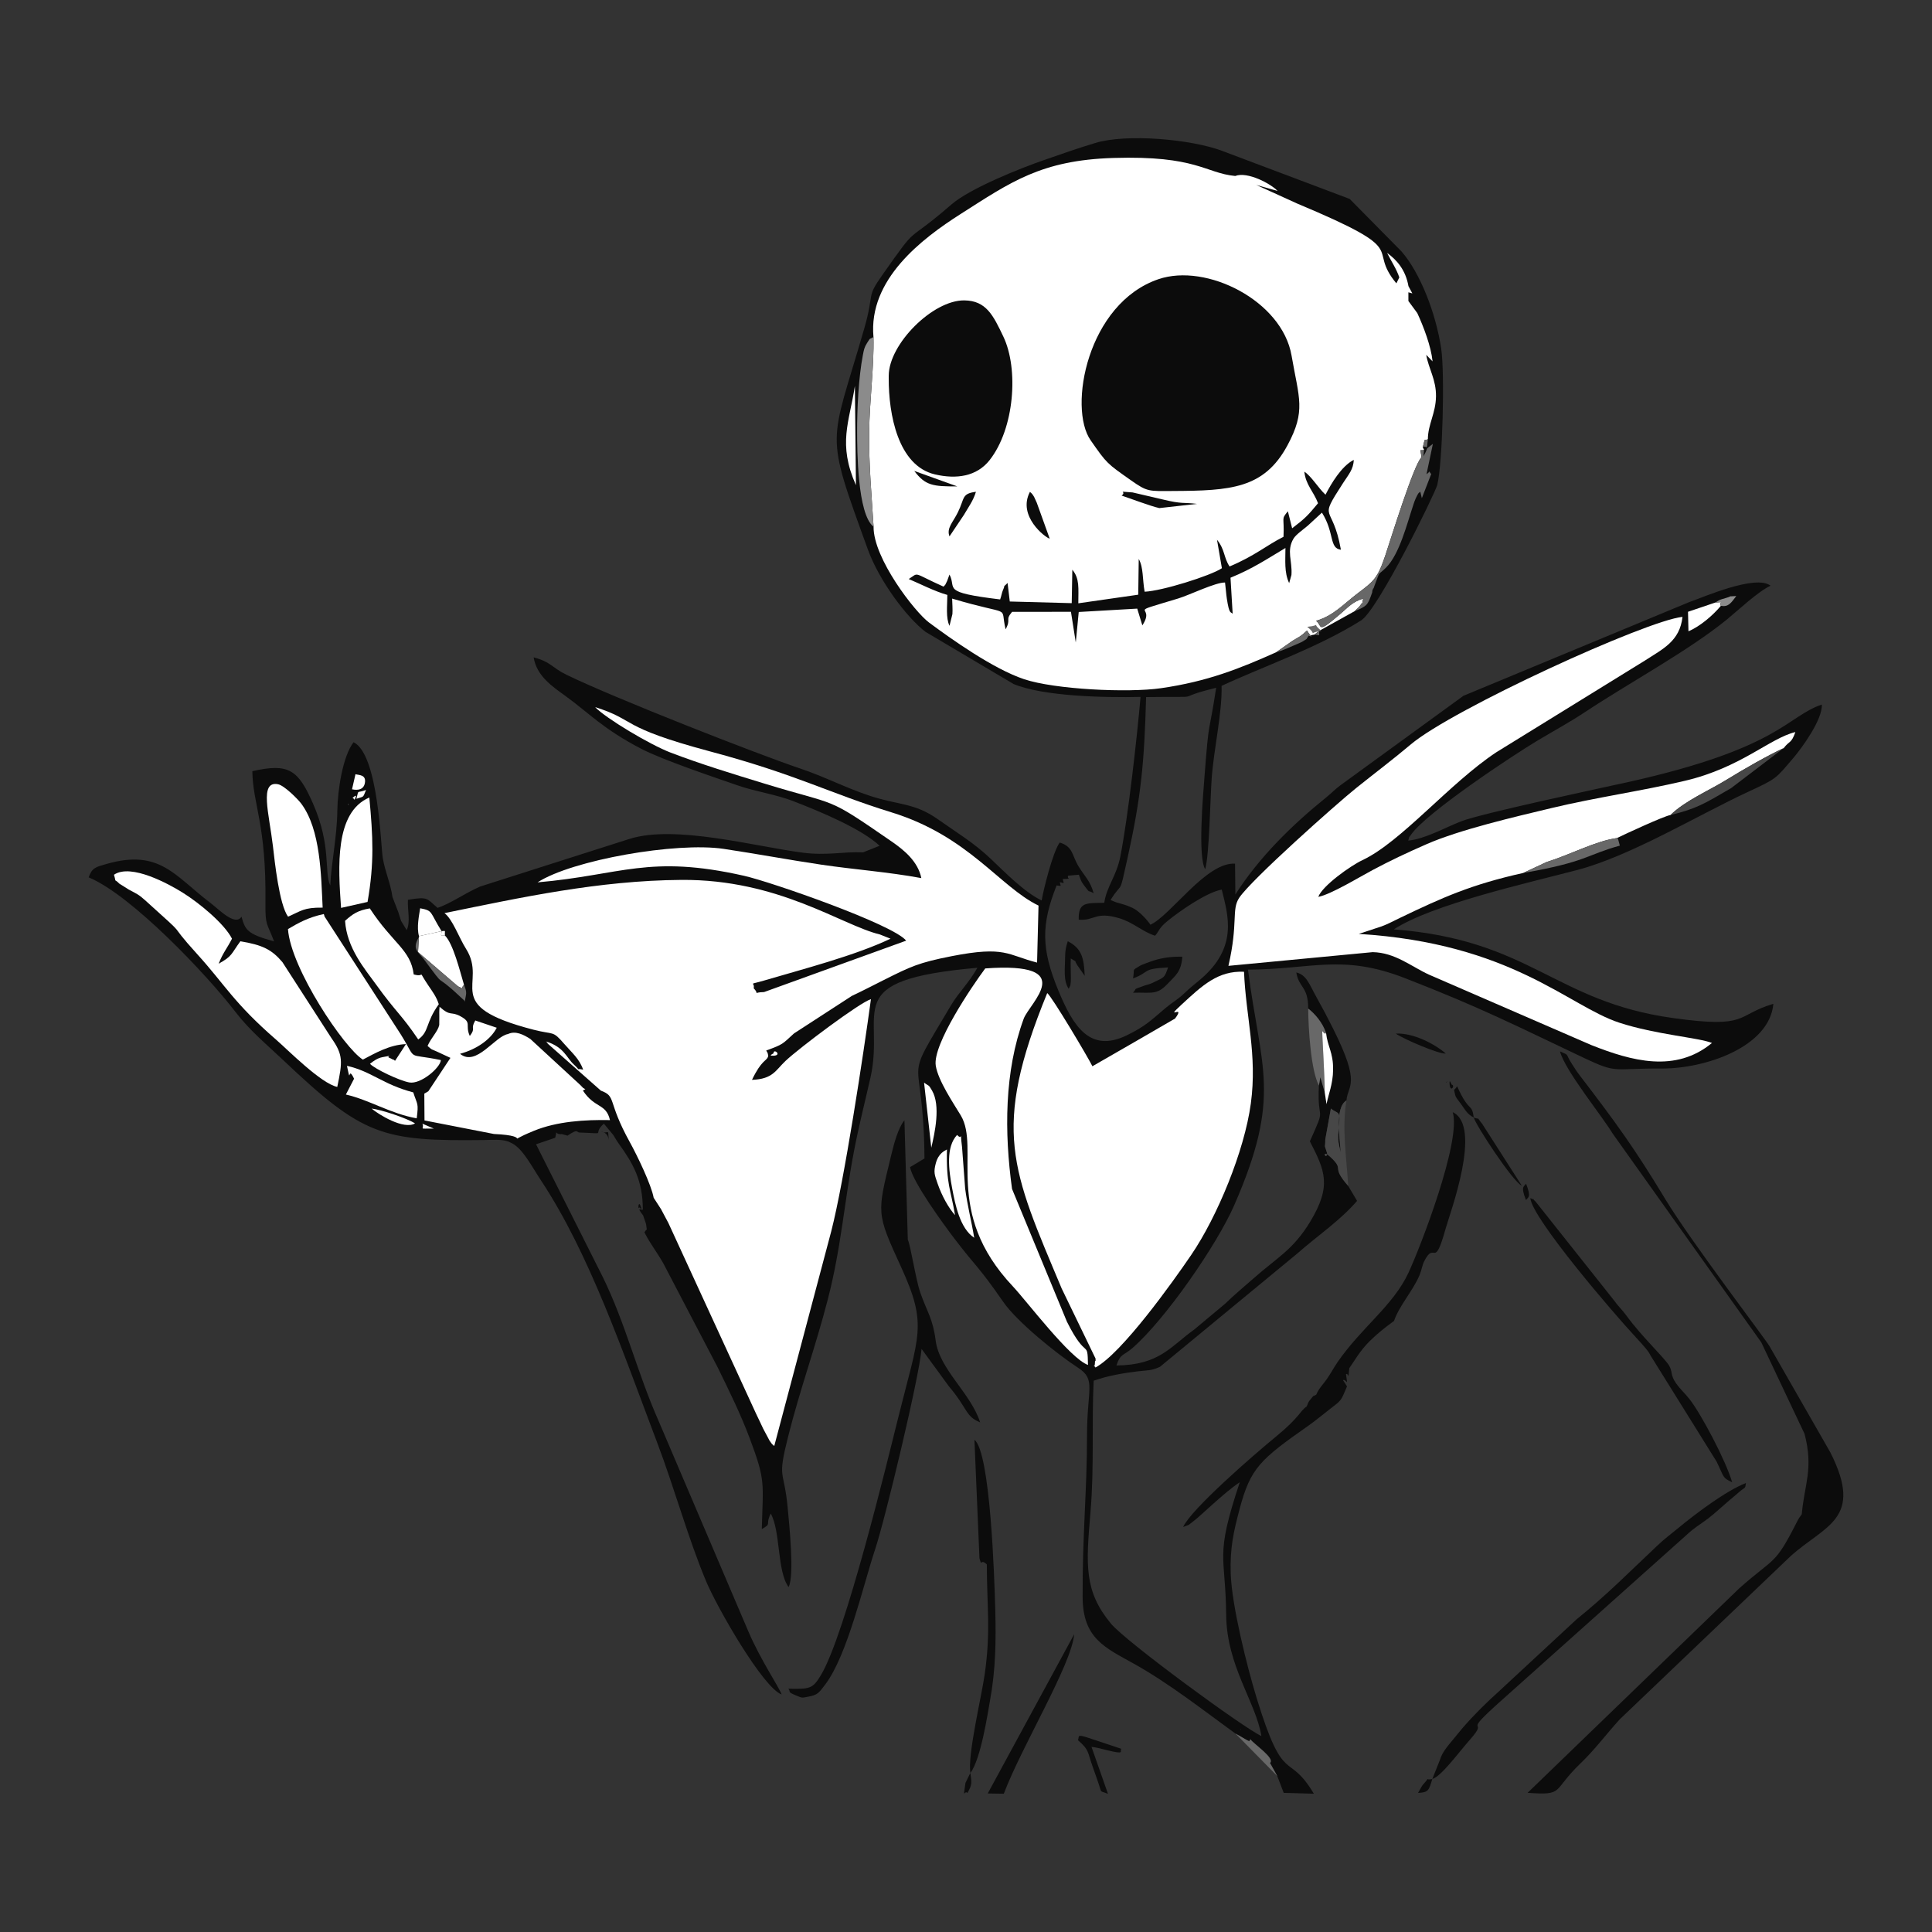 <?xml version="1.0" encoding="UTF-8"?>
<!DOCTYPE svg PUBLIC "-//W3C//DTD SVG 1.1//EN" "http://www.w3.org/Graphics/SVG/1.1/DTD/svg11.dtd">
<!-- Creator: CorelDRAW 2018 (64-Bit) -->
<svg xmlns="http://www.w3.org/2000/svg" xml:space="preserve" width="3.413in" height="3.413in" version="1.1" style="shape-rendering:geometricPrecision; text-rendering:geometricPrecision; image-rendering:optimizeQuality; fill-rule:evenodd; clip-rule:evenodd"
viewBox="0 0 3413.33 3413.33"
 xmlns:xlink="http://www.w3.org/1999/xlink">
 <rect x="0" y="0" width="3413.33" height="3413.33" fill="#333333" stroke="none"/>
 <defs>
  <style type="text/css">
   <![CDATA[
    .fil0 {fill:none}
    .fil6 {fill:#FEFEFE}
    .fil1 {fill:#0C0C0C}
    .fil5 {fill:#474747}
    .fil3 {fill:#686868}
    .fil4 {fill:#8B8B8B}
    .fil2 {fill:white}
   ]]>
  </style>
 </defs>
 <g id="Layer_x0020_1">
  <rect class="fil0" x="-0" y="-0" width="3413.33" height="3413.33"/>
  <g id="_2931444079504">
   <path class="fil1" d="M1866.73 1564.32c9.19,0.86 7.57,3.02 5.59,-5.81 9.1,1.94 7.3,3.66 5.15,-5.43 18.07,-1.17 7.04,0.66 9.55,-5.97l19.1 -1.73c2.95,7.58 3.02,10.88 8.46,17.93 13.59,17.62 4.74,7.31 17.63,14.72 -6.12,-22.23 -16.28,-30.19 -26.76,-47.45 -12.04,-19.84 -9.23,-34.66 -33.18,-42.02 -12.15,15.75 -29.42,85.94 -31.89,102.37 -30.57,-14.54 -65.77,-50.66 -90.04,-73.7 -30.02,-28.48 -60.21,-46.39 -93.57,-69.95 -41.88,-29.59 -69.99,-24.5 -121.31,-41.75 -44.53,-14.96 -77.28,-32.78 -121,-47.51 -77.76,-26.22 -329.1,-124.79 -413.37,-165.76 -26.65,-12.96 -26.81,-22.46 -58.3,-30.89 5.33,32.89 33.27,51.6 54.35,66.83 44.25,31.97 67.35,59.22 136.6,95.13 36.59,18.98 127.37,49.73 171.36,64.87 29.59,10.18 65.43,15.31 95.07,26.7 51.14,19.65 122,49.59 153.87,79.35l-29.19 11.62c-37.49,-1.46 -63.42,6.12 -106.59,0.56 -84.37,-10.87 -225.81,-49.85 -306.26,-24.26l-263.53 84.06c-26.7,11.4 -51.77,29.99 -75.48,37.73 -19.11,-16.22 -15.85,-20.44 -52.27,-14.22 -1.16,17.15 4.96,38.61 -2.2,53.59l-9.94 -16.44 -4.89 -15.39 -10.28 -26.7c-3.65,-25.19 -12.74,-43.39 -17.13,-68.81 -3.61,-20.96 -7.52,-182.95 -51.55,-204.69 -19.12,24.56 -28.29,84.76 -28.74,120.78 -0.6,47.47 -10.69,91.85 -12.48,132.33 -11.31,-23.21 2.65,-69.46 -30.5,-144.73 -26.14,-59.35 -42.36,-72.01 -107.19,-57.15 1.06,60.16 24.78,92.06 23.18,233 -0.46,40.23 2.65,34.6 15.26,67.63 -47.91,-12.96 -51.11,-20.48 -57.58,-43.66 -11.08,17.62 -39.8,-12.81 -54.8,-24.19 -63.56,-48.23 -89.61,-95.78 -183.62,-68.94 -19.12,5.46 -25.71,6.71 -31.57,23.71 75.08,30.96 207.91,170.73 259.43,237.87 25.38,33.07 55.65,57.88 83.94,84.72 141.51,134.23 174.49,143.78 356.33,141.42 13.38,-0.18 28.74,-1.64 41.19,2.51l7.71 3.65c19.08,10.49 33.91,40.14 50.39,65.05 86.17,130.29 144.44,302.77 205.28,463.13 30.56,80.54 54.55,168.84 86.53,245.17 19.86,47.39 100.77,188.25 133.45,200.09 -4.73,-13.35 -37.15,-60.88 -58.7,-111.19l-158.96 -372.76c-37.2,-83.93 -58.14,-171.93 -98.57,-254.09l-117.67 -234 33.89 -11.54c4.55,-17.8 -3.09,-5.02 11.81,-6.45l9.92 2.71c19.8,-13.36 15.35,-5.7 21.07,-5.51 53.38,1.73 19.95,5.12 43.16,-15.68l16.72 20.19c3.74,5.78 5.15,9 10.15,15.94 24.88,34.47 42,64.59 41.95,115.65 -1.43,2.35 -12.99,-6.79 0.48,10.22 1.55,4.97 5.13,14.33 5.31,15.9 1.74,15.02 1.98,5.34 -2.92,14.21 10.04,20.04 21.94,34.46 33.42,54.88l95.76 183.24c20.15,41.29 40.11,81.1 57.24,126.83 27.88,74.47 23.05,76.81 20.9,159.29 18.53,-10.53 5.5,-6.38 15.75,-27.51 17.54,30.54 11.04,102.19 31.58,129.88 10.7,-20 1.09,-110.89 -1.52,-139.38 -6.5,-71.2 -19.14,-47.86 0.94,-127.43 21.3,-84.39 47.81,-156.08 69.84,-241.27 23.99,-92.8 29.09,-172.73 46.67,-264.02 8.77,-45.54 19.45,-86.66 28.83,-128.45 26.59,-118.48 -58.55,-171.58 188.86,-193.56 -15.48,27.37 -33.13,43.44 -46.98,66.82 -89.59,151.17 -48.34,68.31 -46.55,270.07l-25.44 15.3c4.35,26.23 59.8,101.92 77.6,125.36 40.06,52.75 41.09,46.54 87.15,112.94 24.46,35.27 94.27,91.58 131.87,116.08 32.57,21.22 15.96,35.82 15.97,121.12 0,95.78 -8.26,174.87 -7.74,284.27 0.33,72.32 38.72,88.79 89.74,117.12 63.8,35.43 126.91,85.4 180.38,124.01 11.1,5.93 14.36,8.56 24.01,13.48 -0.56,8.09 -2.43,6.34 5.61,5.27 -1.13,8.03 -2.85,6.09 5.29,5.69 -0.5,7.08 -2.13,5.44 4.98,4.81 -0.87,8.45 -2.72,6.38 5.89,5.89 -1.51,7.3 -3.14,5.92 4.07,4.87 -0.74,8.25 -2.72,6.65 5.29,5.46 -0.84,8.55 -2.8,6.49 5.72,6.35l12.93 23.21 11.36 29.61 53.27 1.54c-46.08,-77.14 -52.21,-9.76 -100.94,-168.55 -16.97,-55.26 -44.22,-164.13 -45.98,-220.69 -1.39,-44.59 4.75,-72.63 15.77,-114.04 19.35,-72.72 36.5,-87.29 121.46,-146.97 11.94,-8.38 27.59,-21.24 38.61,-29.81 20.09,-15.63 18.46,-13.06 29.62,-39.6l-7.12 -11.15c6.6,-2.23 9.02,14.43 5.3,-10.61 5.14,-2.34 3.73,13.3 5.83,-10.41 7.84,-10.77 18.6,-30.69 36.1,-47.87 14.36,-14.11 27.29,-24.17 42.95,-35.61 9.22,-27.14 33.78,-53.73 45.28,-81.37 2.99,-7.21 4.82,-17.65 7.81,-23.64 19.32,-38.63 17.22,17.01 37.86,-57.31 7.81,-28.11 65.69,-181.8 12.73,-206.54 15.65,50.76 -57.2,238.66 -78.13,283.69 -27.03,58.15 -82.65,96.12 -125.56,158.3 -5.8,8.41 -11.94,19.92 -18.41,29.18 -7.27,10.4 -13.61,15.69 -19.07,28.04 -7.51,4.43 -2.54,-0.84 -8.99,6.95 -5.48,6.63 -4.15,5.05 -7.74,13.71 -11.54,7.56 -12.35,18.82 -52.92,52.13 -43.31,35.56 -150.84,129.15 -165.47,160.9 14.94,-5.69 7.17,-2.09 16.99,-9.25 14.5,-10.57 54.79,-51.18 83.13,-69.84 -44.74,134.22 -25.12,125.78 -24.04,234.58 0.89,90.3 52.69,154.41 62.2,213.79 -28.54,-12.29 -239.37,-166.54 -265.9,-198.69 -47.38,-57.41 -44.1,-102.68 -36.04,-196.81 6.77,-79.03 1.88,-154.65 5.64,-232.27 24.86,-8.69 51.11,-13.29 78.05,-16.54 17.97,-2.16 23.35,-0.78 39.11,-8l242.42 -200.01c36.14,-31.91 75.14,-57.64 105.77,-93.09l-15.6 -26.35c-32.11,-36.52 -4.91,-26.63 -31.61,-51.28 -17.04,-15.72 -6.96,8.17 -5.69,-6.6 -5.98,-18.98 -3.24,-6.75 -3.27,-24.07l9.87 -54.85c14.28,11.5 17.56,0.63 13.58,39.49 -1.77,17.27 0.23,21.8 3.72,38 -0.92,-23.07 -11.14,-79.05 10.24,-91.8 2.35,-28.48 26.59,-26.42 -23.47,-126.7 -9.72,-19.45 -18.33,-35.81 -29.05,-54.93 -12.95,-23.09 -17.74,-40.27 -36.1,-44.51 4.31,27.35 21.28,24.18 21.01,63.95 10.91,8.05 25.52,24.53 31.68,43.45 2.46,23.78 12.7,33.93 12.29,64.59 -0.34,25.3 -7.98,42.06 -11.6,60.67l-3.09 -20.75 -7.84 -26.97 -2.48 14.96c-3.57,69.02 14.35,31.1 -15.98,98.42 26.33,51.41 39.39,78.22 0.27,142.5 -30.04,49.36 -57.29,62.16 -99.86,99.74 -17.63,15.56 -32.88,27.98 -50.11,44.71l-54.56 45.55c-42.56,30.52 -61.34,62.63 -137.49,63.56 7.21,-21.75 11.78,-16.47 28.19,-30.74 58.6,-51.01 149.41,-182.71 179.73,-251.97 85.04,-194.23 46.89,-241.23 24.48,-416.67 113.31,-0.46 165.92,-28.28 277.56,15.12 134.53,52.3 194.25,83.16 316.21,140.97 59.72,28.31 49.73,18.1 136.96,18.63 77.28,0.47 190.74,-38.16 197.5,-114.33 -67.83,20.26 -42.27,43.97 -177.37,25.15 -210,-29.25 -250.64,-137.93 -493.13,-156.66 67.12,-43.97 234.08,-81.3 324.46,-105.04 93.85,-24.66 212.56,-96.6 300.11,-137.34 52.39,-24.38 49.01,-22.65 81.56,-60.85 14.71,-17.28 51.33,-67.34 49.98,-93.95 -62.06,20.8 -73.85,77.34 -343.22,137.16 -46.08,10.23 -257.44,54.84 -294.28,69.22 -28.27,11.04 -63.5,31.14 -93.24,33.96 4.41,-13.55 -1.91,-0.36 5.3,-10.81 26.42,-38.28 179.33,-139.76 223.52,-166.13 30.21,-18.03 57.3,-32.65 85.49,-51.37 74.44,-49.43 181.27,-107.28 248.42,-162.1 20.89,-17.05 54.5,-49.11 77.43,-59.94 -26.2,-20.39 -118.74,20.3 -144.51,29.3l-398.06 165.21 -216.6 157.55c-10.17,7.32 -14.85,13.06 -25.6,21.75 -60.96,49.23 -118.69,105.89 -160.76,171.72l-0.56 -54.49c-51.04,-2.88 -112.71,90.73 -149.43,107.91 -6.37,-9.22 -17.84,-21.51 -28.13,-27.81 -4.16,-2.55 -12.66,-5.86 -18.75,-7.81 -4.4,-1.41 -9.1,-2.44 -12.52,-3.59 -1.2,-0.41 -2.8,-1 -3.85,-1.38l-7.24 -3.07c22.33,-36.11 14.3,-3.32 30.13,-74.86 23.85,-107.79 29.46,-168.02 32.66,-283.67 115.9,-1.54 38,4.41 123.77,-16.4 -13.67,89.74 -12.17,46.59 -20.68,157.83 -2.41,31.46 -12.01,141.07 1.33,162.75 7.41,-26.67 8.78,-124.1 11.52,-161.53 3.7,-50.41 18.59,-115.37 17.44,-162.48 71,-33.2 170.17,-67.36 246.52,-115.65 30.25,-19.13 131,-225.32 134.46,-239.22 9.69,-39 13.37,-197.72 7.07,-240.3 -9.47,-64.06 -37.76,-135.27 -70.37,-172.5l-91.41 -92.59 -225.74 -85.06c-53.89,-20.26 -167.94,-30.75 -223.75,-13.78 -33.87,10.3 -56.53,18.42 -90.83,30.28 -41.44,14.33 -130.44,49.79 -163.49,78.51 -85.74,74.51 -54.14,28.22 -122.31,125.11 -28.9,41.09 -12.65,28.57 -31.77,94.9 -60.45,209.67 -70.65,176.09 6.66,389.39 20.02,55.23 68.76,120.43 102.06,145.66l155.35 92c52.5,21.79 159.67,24.28 224.34,22.78 -5.99,69.35 -21.93,212.19 -35.69,281.92 -6.93,35.1 -24.01,52.46 -28.43,81.8 -31.74,0.87 -45.99,-1.89 -45.07,29.88 28.49,2.27 28.97,-15.03 70.92,-2.78 25.5,7.45 42.29,24.43 63.89,31.08 7.52,-8.15 6.34,-13.19 21.61,-25.65 22.67,-18.5 69.43,-50.86 96.22,-55.89 11.04,45.27 30,102.48 -39.33,160.13 -12.43,10.33 -14.6,11.63 -28.1,24.35 -11,10.37 -20.82,15.44 -32.7,25.52 -24.35,20.64 -34.89,31.67 -67.85,47.63 -64.85,31.39 -94.43,-15.91 -120.51,-78.85 -30.88,-74.52 -30.49,-117.24 -3.3,-185.94zm-735.26 565.72c-3.6,-9.43 -5.06,9.24 -1.59,2.94 0.09,-0.17 5.98,8.55 1.59,-2.94zm-56.01 -115.64c-1.57,-23.02 1.02,-9.92 -13.44,-15.03 0.26,0.15 12.05,0.3 13.44,15.03zm-29.81 -3.84c3.81,11.34 -5.3,-15.76 0,0zm5.53 5.53c10,10.97 -9.46,-10.38 0,0zm5.98 6.95c0,0 -4.3,-11.22 0,0z"/>
   <path class="fil2" d="M1543.19 595.27c1.27,53.01 -7.05,113.09 -7.61,168.28 -0.61,59.95 4.33,109.59 7.78,167.05 -0.46,56 72.83,150.54 97.9,169.17 38.63,28.7 113.19,81.87 168.04,100.19 54.16,18.07 183.16,24.36 241.72,15.92 82.57,-11.9 139.19,-34.72 203.46,-63.43l28.68 -20.08c14.06,-8.81 12.45,-5.97 26.01,-18.41 7,12.16 11.13,10.87 2.98,8.98l10.2 -1.76 8.15 -6.54 62.89 -34.93c3.67,-3.78 7.51,-6.67 10.35,-10.91 9.48,-14.24 0,10.44 4.59,-11.31 -19.04,5.96 -26.06,14.85 -41.17,27.8 -42.03,36.02 -30.07,20.31 -42.05,11.52 30.67,-8.76 47.95,-29.15 74.08,-48.95 27.39,-20.75 34.52,-25.43 48.31,-66.67 9.88,-29.53 49.99,-159.78 63.85,-173.33 -2.57,-20.01 -2.73,-9.19 4.58,-13.48l-2.31 -3.88c5.07,-20.91 2.2,-10.13 9.03,-14.65 0.13,-26.19 13.93,-45.56 14.35,-75.52 0.42,-29.71 -13.07,-48.85 -17.27,-73.4l11.24 11.56c-2.82,-27.25 -15.97,-61.35 -27.01,-85.34l-15.71 -21.31 -0.03 -15.44 7 1.98 -6.88 -12.83c-5.07,-28.79 -20.5,-46.17 -37.71,-58.72 7.54,15.25 16.54,28.14 21.55,43.28l-5.19 10.52c-55.08,-66.48 33.39,-53.63 -175.43,-141.1l-72.08 -32.8 37.61 10.59c-11.72,-12.62 -53.22,-34.78 -74.82,-26.41 -53.28,-5.12 -67.61,-36.39 -215.39,-31.84 -127.28,3.93 -181.15,42.55 -269.63,98.95 -68.98,43.96 -163.28,115.76 -154.09,217.27zm907.29 -151.76c-2.41,-3.91 4.76,7.7 0,0zm-33.57 617.15c1.13,-1.1 -3.4,-4.83 -3.41,-3.27l0 0c0.48,0.46 2.28,4.36 3.41,3.27zm3.46 -7.42l-2.46 -2.16c0.24,0.2 1.7,2.94 2.46,2.16zm4.17 -9.72l-0.24 3 0.24 -3z"/>
   <path class="fil2" d="M1030.25 1889.81c-15.74,-3.76 -1.12,4.95 -16.74,-9.42 -12.57,-11.56 -16.7,-30.4 -48.78,-40.39 0.88,1.34 2.36,1.59 2.91,3.81l93.93 83.05c28.24,10.57 10.46,17.42 51.17,91.05 12.84,23.24 37.95,75.16 42.14,98.27l12.93 19.99c4.69,9.03 8.16,15.24 13.07,24.57l154.89 336.86c3.9,7.88 8.13,17.17 12.59,26.52l11.24 21.11c5.09,7.12 2.63,4.44 8.28,9.5l100.64 -379.13c23.08,-89.67 56.88,-312.28 70.2,-410.38 -19.83,6 -126.86,86.39 -150.78,108.98 -17.96,16.97 -22.3,32.15 -59.39,33.62 16.91,-35.3 25.21,-32.73 28.24,-40.71 0.13,-0.35 0.44,-1.68 0.47,-2.02l-0.96 -4.36c-0.11,-0.39 -1.05,-2.02 -1.18,-2.34 -0.13,-0.34 -1.17,-1.5 -1.39,-2.39 30.33,-11.21 27.79,-10.78 48.98,-30.14l102.2 -66.32c19.64,-9.24 37.85,-18.77 56.31,-28.02 47.91,-24 61.49,-30.74 120.35,-42.28 94.72,-18.56 98.27,-1.96 150.65,11.38l2.55 -100.7c-68.35,-33.04 -123.57,-122.74 -259.56,-164.66 -109.28,-33.69 -167.83,-66.87 -319.78,-107.45 -164.37,-43.91 -129.49,-55.09 -203.98,-78.5 19.18,19.95 96.77,66.35 133.39,80.34 54.56,20.83 109.44,37.5 166.28,54.91 133.63,40.91 105.48,20.24 224.33,102.25 21.91,15.11 46.39,35.25 52.3,64.56 -58.43,-10.87 -118.09,-15.04 -176.93,-23.76 -57.6,-8.55 -113.45,-19.07 -172.32,-27.89 -83.4,-12.5 -267.37,19.53 -328.81,59.16 148.17,-12.8 196.48,-49.72 365.06,-11.54 47.91,10.86 263.15,85.77 286.21,114.54l-251.02 90.81c-23.54,0.64 -6.01,6.38 -18.35,-6.62 2.28,-12.61 -12.09,-4.79 19.56,-14.09 69.51,-20.43 159.65,-43.79 222.15,-73.56l-18.9 -7.52c-67.43,-16.13 -178.1,-97.69 -350.69,-96.37 -146.26,1.11 -283.32,31.1 -418.51,58.73 14.08,10.09 26.05,44.06 38.02,62.87 40.06,63 -47.76,100.02 119.28,143.08 37.37,9.63 33.06,0.55 54.3,25.03 13.37,15.43 26.7,26.13 33.43,45.58zm336.68 -24.64c15.07,-0.84 0.17,-13.2 -0.34,-4.74 0,0.01 -0.04,0.58 -0.04,0.61 0.01,0.24 -11.08,4.77 0.38,4.13zm-303.46 75.56c1.85,2.64 -6.48,-9.22 0,0zm-166.01 -113.85c-23.26,3.92 -56.15,58.46 -84.69,34.89 29.62,-8.06 54.33,-25.42 64.83,-46.02l-37.92 -12.83c-9.45,16.29 1.89,12.28 -9.67,27.41 -8.95,-19.72 4.62,-23.44 -16.63,-34.91 -17.32,-9.35 -16.63,1.2 -36.8,-16.72 -0.73,8 -0.5,12.19 -0.44,17.36l-0.09 14.81c-2.51,11.63 -14.43,22.53 -20.67,37.05 9.67,8.3 4.68,4.48 16.78,10.06l23.64 11 -39.04 58.99c-0.9,0.62 -2.75,1.64 -3.5,2.13 -0.76,0.5 -2.44,1.32 -3.61,2.05l0.32 47.37 122.67 23.93c74.78,3.46 10.68,19 70.5,-5.55 41.26,-16.93 90.56,-19.81 134.52,-19 -6.97,-29.97 -26.59,-20.05 -47.8,-52.11 5.55,-3.91 5.98,-0.89 0.39,-4.66l-5.34 -5.51 -87.97 -81.05c-12.25,-7.81 -26.27,-14.94 -39.49,-8.68zm-151.12 158.39c4.35,10.48 -9.89,8.52 20.07,8.64l-20.07 -8.64zm28.88 -211.05c-3.93,-12.79 -11.45,-22.79 -18.06,-32.55 -22.03,-32.53 -3.07,-13.78 -26.23,-20.09 -5.48,-44.06 -36.75,-54.34 -77.59,-116.69 -20.8,3.52 -30.13,9.61 -43.71,21.94 3.1,48.52 35.43,85.67 54.96,112.78 35.93,49.88 44.04,52.03 74.31,96.81 19.89,-14.19 12.19,-28.65 36.31,-62.2z"/>
   <path class="fil2" d="M2691.05 1542.3l41.3 -19.26c43.84,-13.81 86.39,-37.14 124.24,-42.37 13.35,-6.56 83.78,-39.22 94.72,-40.74 26.09,-25.42 67.27,-42.7 98.54,-61.95 33.22,-20.45 71.84,-42.39 101.52,-56.32 10.17,-13.48 13.28,-7.47 20.57,-28.31 -45.52,11.02 -95.94,62.72 -195.13,86.11 -76.61,18.07 -156.84,29.29 -235.43,48.1 -66.49,15.91 -162.33,38.23 -220.56,63.67 -36.38,15.9 -65.05,29.54 -95.76,45.88 -22.98,12.22 -73.8,43.23 -95.99,47.41 7.24,-19.74 57.42,-55.24 77.95,-64.87 68.39,-32.07 153.87,-135.82 236.44,-190.52l263.18 -162.43c31.37,-20.4 61.11,-33.86 65.88,-76.85 -63.32,6.2 -406.38,163 -480.15,225.43 -29.25,24.74 -66.42,52.96 -96.54,77.11 -34.35,27.53 -185.15,161.63 -206.44,193.71 -14.14,21.31 -1.4,43.46 -19.08,120.3l254.93 -24.23c39.63,0.89 67.28,24.94 99.24,39.7l286.78 124.41c71.78,28.51 148.97,49.57 213.32,-3.62 -22.35,-9.3 -99.49,-14.85 -163.58,-35.79 -90.36,-29.52 -189.89,-140.11 -460.41,-156.93l40 -13.16c10.07,-3.52 22.75,-10.31 32.28,-14.88 77.02,-36.94 126.51,-59.14 218.19,-79.6z"/>
   <path class="fil2" d="M1929.98 1883.77c-7.93,-16.24 -71.58,-123.09 -79.8,-129.31 -99.33,242.6 -62.5,312.09 25.48,521.91l59.9 123.87c0.46,11.24 -0.96,-2.04 -1.11,7.8 -0.19,11.98 -6.16,-1.85 1,7.97 46.71,-25.43 135.43,-149.44 169.1,-198.87 46.06,-67.6 93.95,-183.48 105.34,-267.56 11.69,-86.3 -8.88,-153.21 -12.02,-232.74 -45.88,-2.08 -73.46,23.96 -110.19,57.87 -32.82,30.3 8.65,-2.36 -11.67,24.81 -0.08,0.1 -143.63,83.21 -146.01,84.26z"/>
   <path class="fil1" d="M2046.79 493.21c-125.86,42.81 -160.05,227.11 -119.93,284.66 29.13,41.78 28.75,40.69 71.19,70.67 29.29,20.69 31.46,19.14 74.2,18.93 101.66,-0.49 161.04,-4.02 202.29,-80.56 33.06,-61.35 20.47,-82.56 7.29,-158.76 -16.72,-96.72 -150.18,-163.81 -235.06,-134.93z"/>
   <path class="fil2" d="M1922.2 2411.5c-0.94,-46.85 -2.18,-6.34 -37.16,-76.26l-97.02 -234.67c-13.79,-100.22 -13.63,-207.31 20.53,-300.58 10.43,-28.51 99.24,-101.03 -67.89,-89.04 -23.44,31.45 -93.26,134.5 -87.42,171.76 4.18,26.67 31.5,66.78 44.17,87.89 35.34,58.87 -32.19,170.21 92.02,302.07 24.31,25.81 101.31,127.89 132.78,138.83z"/>
   <path class="fil1" d="M1570.18 663.54l-0.02 5.26c-0.25,61.93 15.9,154.04 81.76,169.37 37.67,8.77 73.59,3.79 96.44,-25.23 43.94,-55.8 51.63,-160.91 24.31,-218.22 -17.81,-37.37 -30.18,-63.48 -68.87,-64.01 -55.65,-0.76 -133.4,77.12 -133.63,132.83z"/>
   <path class="fil2" d="M201.33 1545.44c5.06,16.88 -1.28,4.79 9.53,15.74 0.32,0.33 15.56,9.87 16.64,10.44 13.61,7.35 17.35,8.49 28.56,18.6 86.3,77.76 31.61,28.46 93.09,96.3 48.55,53.57 63.98,85.52 138.99,150.59 20.13,17.46 79.16,77.37 107.74,83.17 9.3,-44.59 10.7,-56.38 -10.24,-86.09l-86.63 -134.26c-18.81,-22.31 -35.16,-30.44 -74.33,-36.94 -16.76,22.75 -13.57,25.85 -38.38,39.64 7.63,-19.56 15.56,-28.13 23.56,-44.22 -13.36,-26.41 -57.81,-63.2 -87.67,-81.72 -23.24,-14.41 -90.56,-51.85 -120.86,-31.25z"/>
   <path class="fil1" d="M3183.26 2675.17l-4.09 5.8c-4.04,6.82 -0.54,0.09 -5.51,9.85 -38.48,75.69 -37.91,59.46 -101.04,115.48l-373.78 361.14c66.02,4.53 41.89,-2.42 93.57,-52.11 25.8,-24.81 44.73,-50.82 69.4,-77.91l301.46 -287.87c60.62,-54.94 130.52,-64.85 70.4,-183.65l-107.38 -187.44c-5.34,-10.12 -139.22,-185.61 -183.47,-258.83 -55.34,-91.57 -88,-136.2 -150.42,-217.78 -7.09,-9.28 -8.68,-12.02 -15.02,-21.81 -13.44,-20.75 -3.05,-14.26 -21.31,-22.52 9.04,34.02 72.78,111.82 93.03,145.11l262.65 369.02 76.47 161.73c16.05,62.1 -0.26,88.37 -4.96,141.79z"/>
   <path class="fil2" d="M508.77 1641.41c4.9,69.8 99.82,210.7 132.35,230.63 21.03,-10.98 46.6,-26.09 76.15,-27.44l-19.26 29.52c-1.14,-0.36 -2.65,-2.82 -3.09,-1.82l-6.2 -3.15c-9.41,-2.98 11.97,-5.95 -13.09,-1.41 -8.39,1.52 -15.84,6.74 -22,11.77 9.32,9.52 51.98,29.67 69.48,32.88 20.44,3.75 55.12,-26.34 55.76,-39.53 -63.72,-13.24 -40.22,3.66 -70.72,-45.22l-134.83 -208.54c-0.28,-1.04 -0.61,-2.92 -1.26,-4.24 -27.67,5.89 -44.88,15.72 -63.3,26.56z"/>
   <path class="fil1" d="M1603.85 2190.11l-5.95 -210.87c-11.33,13.63 -18.84,42.95 -23.27,61.28 -25.15,104.1 -27.09,100.92 17.39,198.08 47.17,103.04 31.57,118.41 -5.19,266.29 -19.88,80 -92.79,380.36 -135.87,453.57 -15.03,25.55 -20.09,25.79 -58.17,25.02 5.51,6.72 -3.74,4.82 15.69,12.82 9.39,3.86 8.19,3.29 18.8,1.41 17.11,-3.04 19.3,-6.58 30.69,-21.64 39.39,-52.07 67.01,-175.33 88.06,-238.5 17.74,-53.25 77.67,-303.05 82.15,-354.38l48.23 66.03c34.31,40.59 28.63,52.8 55.26,63.75 -16.66,-51.9 -71.96,-93.49 -78.54,-144.31 -5.17,-39.96 -15.4,-50.89 -27.2,-84.99 -8.28,-23.94 -16.96,-82.76 -22.09,-93.57z"/>
   <path class="fil1" d="M2341.81 874c-12.76,-11.68 -24.91,-32.78 -37.43,-40.69 2.69,23.78 16.29,34.73 24.24,55.77 -17.73,21.36 -22.57,26.65 -45.76,44.25l-7.54 -30.06c-12.43,15.27 -6.02,8.48 -7.7,45.07 -30.93,15.62 -50.01,33.32 -95.31,52.47 -10.61,-16.15 -8,-29.8 -22.18,-47.17l8.63 50.26c-20.6,13.61 -106.19,40.29 -136.5,41.48 -4.03,-22.44 -1.91,-42.72 -10.41,-57.89l-0.87 63.17 -105.87 15.2c0.04,-26.89 2.51,-43.68 -10.59,-59.32l-1.06 59.07 -109.44 -2.93 -3.89 -32.75c-11.68,11.93 -1.73,-1.73 -8.24,12.8 -1.96,4.36 -2.63,10.31 -4.9,16.3 -106.3,-12.85 -76.15,-18.96 -89.49,-43.96 -0.63,1.48 -3.99,11.08 -4.21,11.5 -5.02,9.82 -1.55,4.48 -6.31,9.85 -56.04,-25.11 -42.34,-25.68 -61.46,-13.43 18.71,7.81 45.55,21.74 68.19,28.07 -0.15,19.51 -2.84,40.78 3.8,54.59l5.16 -20.77c0.59,-8.1 -0.25,-19.09 -0.49,-27.35 110.2,32.89 83.59,9.19 94.47,54.34 10.45,-19.38 -1.6,-15.44 11.41,-30.88l104.03 -0.1 8.52 54.16 5.22 -53.83 103.35 -5.96 9.04 29.6c25.63,-39.02 -35.66,-17.51 63.46,-47.54 19.44,-5.89 66.26,-28.8 82.62,-28.16 1.24,9.18 1.89,19.95 3.21,28.61 4.32,28.25 6.72,22.66 10.27,26.58l-3.8 -63.69c39.2,-15.93 65,-33.4 97.05,-52.52 0.03,21.61 -2.41,43.29 6.57,62.09l4.03 -14.41c1.86,-24.9 -9.26,-42.73 3.81,-64.44 4.32,-7.19 18.2,-16.69 25.43,-22.99l24.63 -22.7c22.54,35.74 12.44,63.03 33.53,65.52 -15.06,-84.54 -41.52,-47.54 3.8,-117.78 9.44,-14.64 18.54,-24.48 18.85,-40.94 -21.78,11.15 -40.05,42.37 -49.86,61.51zm-730.48 137.1l0 0z"/>
   <path class="fil2" d="M508.9 1619.52c23.51,-10.16 27.34,-16.33 61.14,-15.99 -2.79,-55.98 -3.26,-137.92 -38.05,-184.03 -5.53,-7.33 -29.61,-31.8 -40.86,-33.96 -33.44,-6.43 -15.66,51.98 -8.92,109.54 3.11,26.55 11,102.69 26.69,124.44z"/>
   <path class="fil1" d="M2530.51 3143.02c16.35,-5.13 45.22,-45.4 67.15,-70.23 36.28,-41.07 -21.14,-0.81 56.12,-69.59l325.15 -290.69c15.2,-14.23 22.68,-17.54 38.9,-29.78 11.35,-8.57 26.29,-22.63 36.78,-31.46 7.74,-6.52 10.51,-8.67 17.21,-14.61 11.51,-10.21 11.3,-4.99 12.76,-16.57 -35.27,13.78 -88.22,53.72 -118.92,79.04 -13.89,11.46 -23.85,18.6 -37.3,31.25 -49.4,46.47 -88.32,86.41 -143.11,130.66l-141.99 131.67c-20.73,18.59 -49.93,48.04 -67.16,69.74 -15.68,19.76 -27.05,30.06 -32.38,47.42l-13.22 33.15zm-25.11 24.57c18.76,-0.83 19.11,-4.97 25.11,-24.57 -15.45,3.59 -0.71,-7.15 -16.48,9.92 -1.99,2.15 -7.06,11.9 -8.63,14.65z"/>
   <path class="fil1" d="M2555.26 1912.85l1.98 -2.67c-0.2,0.25 -2.67,1.8 -1.98,2.67zm5.91 3.5c1.6,14.84 10.43,0.81 3.48,-0.03 -0.07,-0.01 -4.89,-13.2 -3.48,0.03zm42.65 58.04c-3.85,-27.09 -7.76,-6.59 -29.46,-55.24 -6.3,9.83 -6.24,1.93 -3.58,14.78 1.15,5.57 5.27,9.44 9.94,15.9 8.22,11.35 11.69,18.94 23.11,24.56zm84.73 120.39l-69.78 -109.06c-12.29,-14.9 -1.36,-6.26 -14.95,-11.33 2.33,11.68 68.69,113.25 84.73,120.39zm7.48 25.45c3.44,-5.38 9.87,-3.89 0.15,-28.94 -3.26,5.04 -10.2,4.22 -0.15,28.94zm364.2 498.56c-11.19,-38.59 -54.75,-120.5 -75.03,-146.53 -9.08,-11.65 -15.52,-16.26 -24.31,-28.7 -10.07,-14.25 -5.71,-20.84 -12.14,-31.09 -9.11,-14.54 -49.58,-52.68 -74.59,-87.24 -8.07,-11.17 -15.49,-17.55 -23.69,-29.12l-137.41 -173.11c-10.87,-10.08 3.68,-0.63 -9.46,-6.22 4.02,37.4 151.15,207.91 183.58,242.63 6.35,6.8 20.94,22.8 24.86,28.57 0.65,0.96 1.45,2.29 2.06,3.28 0.6,0.99 1.29,2.37 1.85,3.38l116.77 187.53c14.19,28.91 9.61,27.99 27.5,36.61z"/>
   <path class="fil1" d="M1730.46 2753.22c5.02,16.98 0.16,-1.1 13.01,10.62 0.09,73.97 7.2,118.57 -3.8,194.51 -5.94,41 -30.24,141.06 -25.29,173.91 18.7,-23.9 30.95,-107.3 34.77,-128.19 9.96,-54.63 10.69,-104.91 9.2,-161.27 -1.39,-52.68 -8.5,-277.06 -36.78,-299.07l8.89 209.5zm-21.37 414.64c9.08,-15.63 7.43,-18.47 5.3,-35.6l-8.69 17.71c-5,32.22 -1.13,11.25 3.39,17.89z"/>
   <path class="fil2" d="M629.65 1411.2c14.34,-4.57 11.09,-1.46 17.04,-15.53 -17.79,6.57 -12.02,-2.02 -17.04,15.53zm-27.1 192.81l46.82 -10.53c12.18,-69.57 9.5,-115.93 3.15,-184.5 -61.56,26.3 -55.03,123.34 -49.96,195.02zm20.59 -194.53c-0.83,0.75 2.39,1.24 2.39,2.37 0,0.46 1.03,1.02 0.97,0.97 -0.19,-0.2 7.4,-13.06 -3.36,-3.34zm-4.92 5.33l0 0zm-3.39 5.7l1.46 2.29c-0.12,-0.19 -0.95,-3.04 -1.46,-2.29z"/>
   <path class="fil3" d="M2513.65 790.49c7.7,-5.67 6.72,9.85 9.03,-14.65 -6.83,4.51 -3.96,-6.27 -9.03,14.65zm1.19 15.54l1.12 -11.66c-7.31,4.29 -7.15,-6.53 -4.58,13.48 -13.86,13.55 -53.97,143.8 -63.85,173.33 -13.79,41.23 -20.92,45.92 -48.31,66.67 -26.13,19.8 -43.41,40.19 -74.08,48.95 11.97,8.79 0.02,24.5 42.05,-11.52 15.11,-12.94 22.13,-21.83 41.17,-27.8 -4.59,21.76 4.89,-2.93 -4.59,11.31 -2.84,4.24 -6.68,7.13 -10.35,10.91 21.87,-9.01 22.97,-10.22 30.91,-33.18l0.24 -3c0.75,-1.2 1.49,-4.61 1.74,-3.86 0.26,0.76 1.33,-2.98 1.69,-3.89 11.9,-30.58 4.46,-16.91 20.54,-32.72 23.9,-23.5 37.11,-77.32 48.52,-111.35 1.21,-3.62 2.4,-7.56 4.17,-11.22 5.93,-12.25 4.43,-8.16 8.04,-11.84l2.76 11.52 16.53 -42.69c-6.8,-6.97 1.61,-6.4 -8.31,0.26l11.29 -53.56c-16.07,12.37 -6.24,3.9 -16.67,21.87zm-205.32 301.4c20.78,16.63 -3.27,11.17 25.16,7.11 -20.38,-15.92 2.94,-9.72 -25.16,-7.11zm21 7.2l-8.15 6.54c10.56,1.16 8.15,3.7 8.15,-6.54zm-76.02 37.81c13.12,-3.63 18.11,-6.62 31.66,-12.2 2.07,-0.86 13.43,-5.75 14.33,-6.33 11.91,-7.68 5.13,-1.97 11.69,-10.97 8.15,1.89 4.02,3.18 -2.98,-8.98 -13.56,12.43 -11.95,9.6 -26.01,18.41l-28.68 20.08z"/>
   <path class="fil4" d="M1543.35 930.59c-3.44,-57.45 -8.39,-107.1 -7.78,-167.05 0.56,-55.19 8.88,-115.27 7.61,-168.28 -8.04,5.6 -3.96,-0.83 -11.46,10.97 -4.72,7.44 -5.48,11.96 -7.18,20.75 -7.73,39.93 -10.39,96 -10.24,136.56 0.11,30.13 0.27,145.04 29.06,167.05z"/>
   <path class="fil2" d="M625.53 1905.82l-14.45 27.94c41.49,9.43 78.41,33.71 125.16,42.04 3.47,-27.99 1.31,-22.75 -6.13,-45.86 -53.91,-14.05 -73.56,-37.11 -117.1,-46.88 7.6,37.51 0.51,-2.89 12.52,22.76zm30.96 52.7c12.53,10.67 56.97,37.99 76.76,26.23 -14.86,-9.39 -59.89,-24.33 -76.76,-26.23z"/>
   <path class="fil2" d="M1721.16 2186.79c-4.67,-28.73 -12.28,-57.97 -15.98,-86.8l-5.51 -73.37c-4.47,-35.94 2.33,-9.28 -8.75,-21.54 -20.06,21.63 -14.98,61.43 -8.48,95.55 4.98,26.08 13.22,69.54 38.72,86.16zm-48.15 -155.97c-3.9,2.37 -14.77,6.18 -19.69,24.35 -4.3,15.9 -2.09,20.62 3.06,35.6 7.72,22.43 19.65,43.46 30.91,56.11 -7.52,-45.59 -15.78,-54.1 -14.28,-116.07z"/>
   <path class="fil1" d="M1745.07 3168.59l28.41 0.43c31.22,-82.97 120.16,-228.98 124.27,-281.72l-152.68 281.28z"/>
   <path class="fil2" d="M740.28 1653.92l-0.25 1.88 -1.47 26.28 70.57 60.57c12.05,4.59 2.22,6.98 10.67,-2.68 -7.7,-25.83 -19.07,-72.56 -33.72,-87.15 -9.05,0 -6.49,2.04 -5.94,-7.69l-39.85 8.8z"/>
   <path class="fil5" d="M2382 2095.3c-2.92,-48.95 -11.61,-102.03 -3.15,-151.12 -21.37,12.75 -11.15,68.73 -10.24,91.8 -3.49,-16.19 -5.49,-20.73 -3.72,-38 3.98,-38.86 0.7,-28 -13.58,-39.49l-9.87 54.85c0.04,17.32 -2.7,5.1 3.27,24.07 -1.28,14.77 -11.35,-9.13 5.69,6.6 26.7,24.65 -0.5,14.76 31.61,51.28z"/>
   <path class="fil5" d="M2951.31 1439.93c45.46,-11.04 59.65,-19.7 107.1,-47.52l92.96 -70.76c-29.68,13.93 -68.3,35.87 -101.52,56.32 -31.27,19.25 -72.46,36.53 -98.54,61.95z"/>
   <path class="fil1" d="M2001.73 1728.64c31.41,-11.81 14.24,-16.96 61.94,-19.44 -6.6,18.84 -6.15,16.8 -24.85,26 -11.47,5.64 -9.39,3.22 -19.23,6.91 -19.56,7.33 -9.67,2.68 -17.87,11.75 33.41,-0.88 41.98,4.56 60.96,-15.59 13.65,-14.52 24.3,-20.85 26.17,-48.11 -19.94,-0.1 -34.21,1.74 -51.2,6.94 -2.83,0.86 -20.79,7.44 -22.88,8.75 -16.47,10.21 -9.47,3.57 -13.02,22.79z"/>
   <path class="fil3" d="M2330.2 1917.94l2.48 -14.96 7.84 26.97c-0.26,-19.76 -1.26,-39.62 -2.2,-59.41 -3.61,-74.66 -3.16,-39.56 4.61,-45.11 -6.15,-18.92 -20.76,-35.4 -31.68,-43.45 0.24,35.28 4.74,109.4 18.96,135.95z"/>
   <path class="fil3" d="M2691.05 1542.3c112.75,-19.52 111.73,-32.17 170.81,-48.29l-3.52 -12.87c-0.09,-0.13 -1.39,0.01 -1.75,-0.47 -37.85,5.23 -80.4,28.56 -124.24,42.37l-41.3 19.26z"/>
   <path class="fil2" d="M1512.22 857.24l-1.86 -175.35c-9.84,64.56 -30.6,101.68 1.86,175.35z"/>
   <path class="fil1" d="M1904.4 3074.41c20.19,17.52 16.43,19.87 26.06,46.83 3.11,8.69 6.53,18.65 9.59,27.33 7.41,21.01 1.07,14.02 17.46,20.72l-29.12 -83.04c11.26,1.42 17.12,3.32 26.61,5.67 35.49,8.82 21.78,1.55 26.27,-2.19l-61.37 -20.4c-18.64,-5.99 -12.49,-0.52 -15.49,5.08z"/>
   <path class="fil2" d="M3040.27 1070.38c-3.77,-8.37 8.21,-6.67 -9.86,-5.82l-48.14 16.3 0.79 34.44c20.62,-8.56 43.91,-28.82 57.21,-44.92z"/>
   <path class="fil2" d="M2340.51 1929.95l3.09 20.75c3.62,-18.61 11.26,-35.37 11.6,-60.67 0.41,-30.66 -9.82,-40.81 -12.29,-64.59 -7.77,5.55 -8.22,-29.55 -4.61,45.11 0.95,19.78 1.94,39.65 2.2,59.41z"/>
   <path class="fil1" d="M1881.78 1690c0,20.32 -3.77,41.76 6.28,56.98l3.01 -6.1c0.88,-5.93 0.85,-7.2 0.88,-13.43 0.04,-12.17 -0.77,-21.15 -0.16,-34.11 13.57,8.83 3.95,-0.11 11.79,12.32l12.76 18.35c-1.14,-31.95 -5.63,-48.71 -29.85,-61.03 -2.57,7.67 -4.7,15.51 -4.7,27.01z"/>
   <path class="fil6" d="M740.28 1653.92l39.85 -8.8c-0.56,9.72 -3.11,7.69 5.94,7.69 -0.63,-9.74 2.33,-8.22 -5.94,-7.69 -21.54,-34.55 -14.51,-36 -37.81,-40.44 -1.7,11.5 -6.67,33.95 -2.04,49.24z"/>
   <path class="fil1" d="M1981.64 875.6c14.78,4.8 51.17,18.72 66.65,22.07l66.31 -7.43c-24.5,-3.17 -24.52,0.9 -61.13,-7.99l-52.51 -12.26c-30.96,-2.03 -8.93,-2.31 -19.33,5.6z"/>
   <path class="fil1" d="M1854.54 951.65l-22.8 -63.38c-0.28,-0.72 -4.37,-9.79 -4.81,-10.52 -4.26,-7.01 -4.08,-5.48 -7.3,-8.8 -22.67,43 27.56,81.15 34.91,82.7z"/>
   <path class="fil2" d="M1645.35 2027.69c6.2,-26.22 16.76,-74.17 1.34,-100.95 -6.57,-11.39 -4.89,-7.06 -14.09,-14.03l12.75 114.98z"/>
   <path class="fil3" d="M819.79 1739.96c-8.44,9.66 1.39,7.28 -10.67,2.68l-70.57 -60.57 1.47 -26.28c-13.02,21.7 -0.32,26.65 7.95,37.76 44.74,60.13 14.72,20.11 64.48,66.87 9.84,9.25 7.67,6.41 8.53,9.57 2.39,-14.37 4.88,-15.27 -1.19,-30.04z"/>
   <path class="fil1" d="M1677.5 947.63l25.32 -37.74c8.51,-14.57 16.82,-25.59 21.39,-41.04 -25.62,3.41 -19.45,10.86 -31.84,36.15 -8.74,17.83 -20.52,28.13 -14.87,42.63z"/>
   <path class="fil3" d="M2192.2 3054.81c0.27,0.46 -0.59,0.95 -0.59,1.48l0 0c0.03,-0.07 0.32,-1.94 0.59,-1.48zm4.41 6.17c8.79,8.6 -10.87,-10.65 0,0zm4.64 5.72c6.8,7.5 -9.35,-10.31 0,0zm5.63 9.64c-9.65,-4.93 -12.91,-7.56 -24.01,-13.48l73.79 75.03 -12.93 -23.21c10.18,-7.89 -29.46,-33.97 -34.57,-41.97l-2.28 3.64z"/>
   <path class="fil1" d="M2554.31 1861.34c-19.01,-16.58 -57.24,-36.96 -88.34,-35.23 14.22,9.83 75.69,36.32 88.34,35.23z"/>
   <path class="fil1" d="M1607.49 833.08l0 0zm83.88 26.28l-76.13 -27.36c19.61,25.92 33.13,27.52 76.13,27.36z"/>
   <path class="fil2" d="M621.93 1394.48c2.59,0.5 19.58,4.58 22.62,-10.58 3.17,-15.85 -10.89,-14.24 -16.49,-16.1l-6.13 26.68zm-4.96 -3.24l0 0z"/>
   <path class="fil4" d="M3030.41 1064.56c18.07,-0.85 6.09,-2.56 9.86,5.82 13.45,2.35 17.85,-4.89 27.28,-17.31 -19.58,1.4 -1.91,-1.55 -18.72,3.54 -13.35,4.05 -8.6,1.96 -18.42,7.95z"/>
  </g>
 </g>
</svg>
